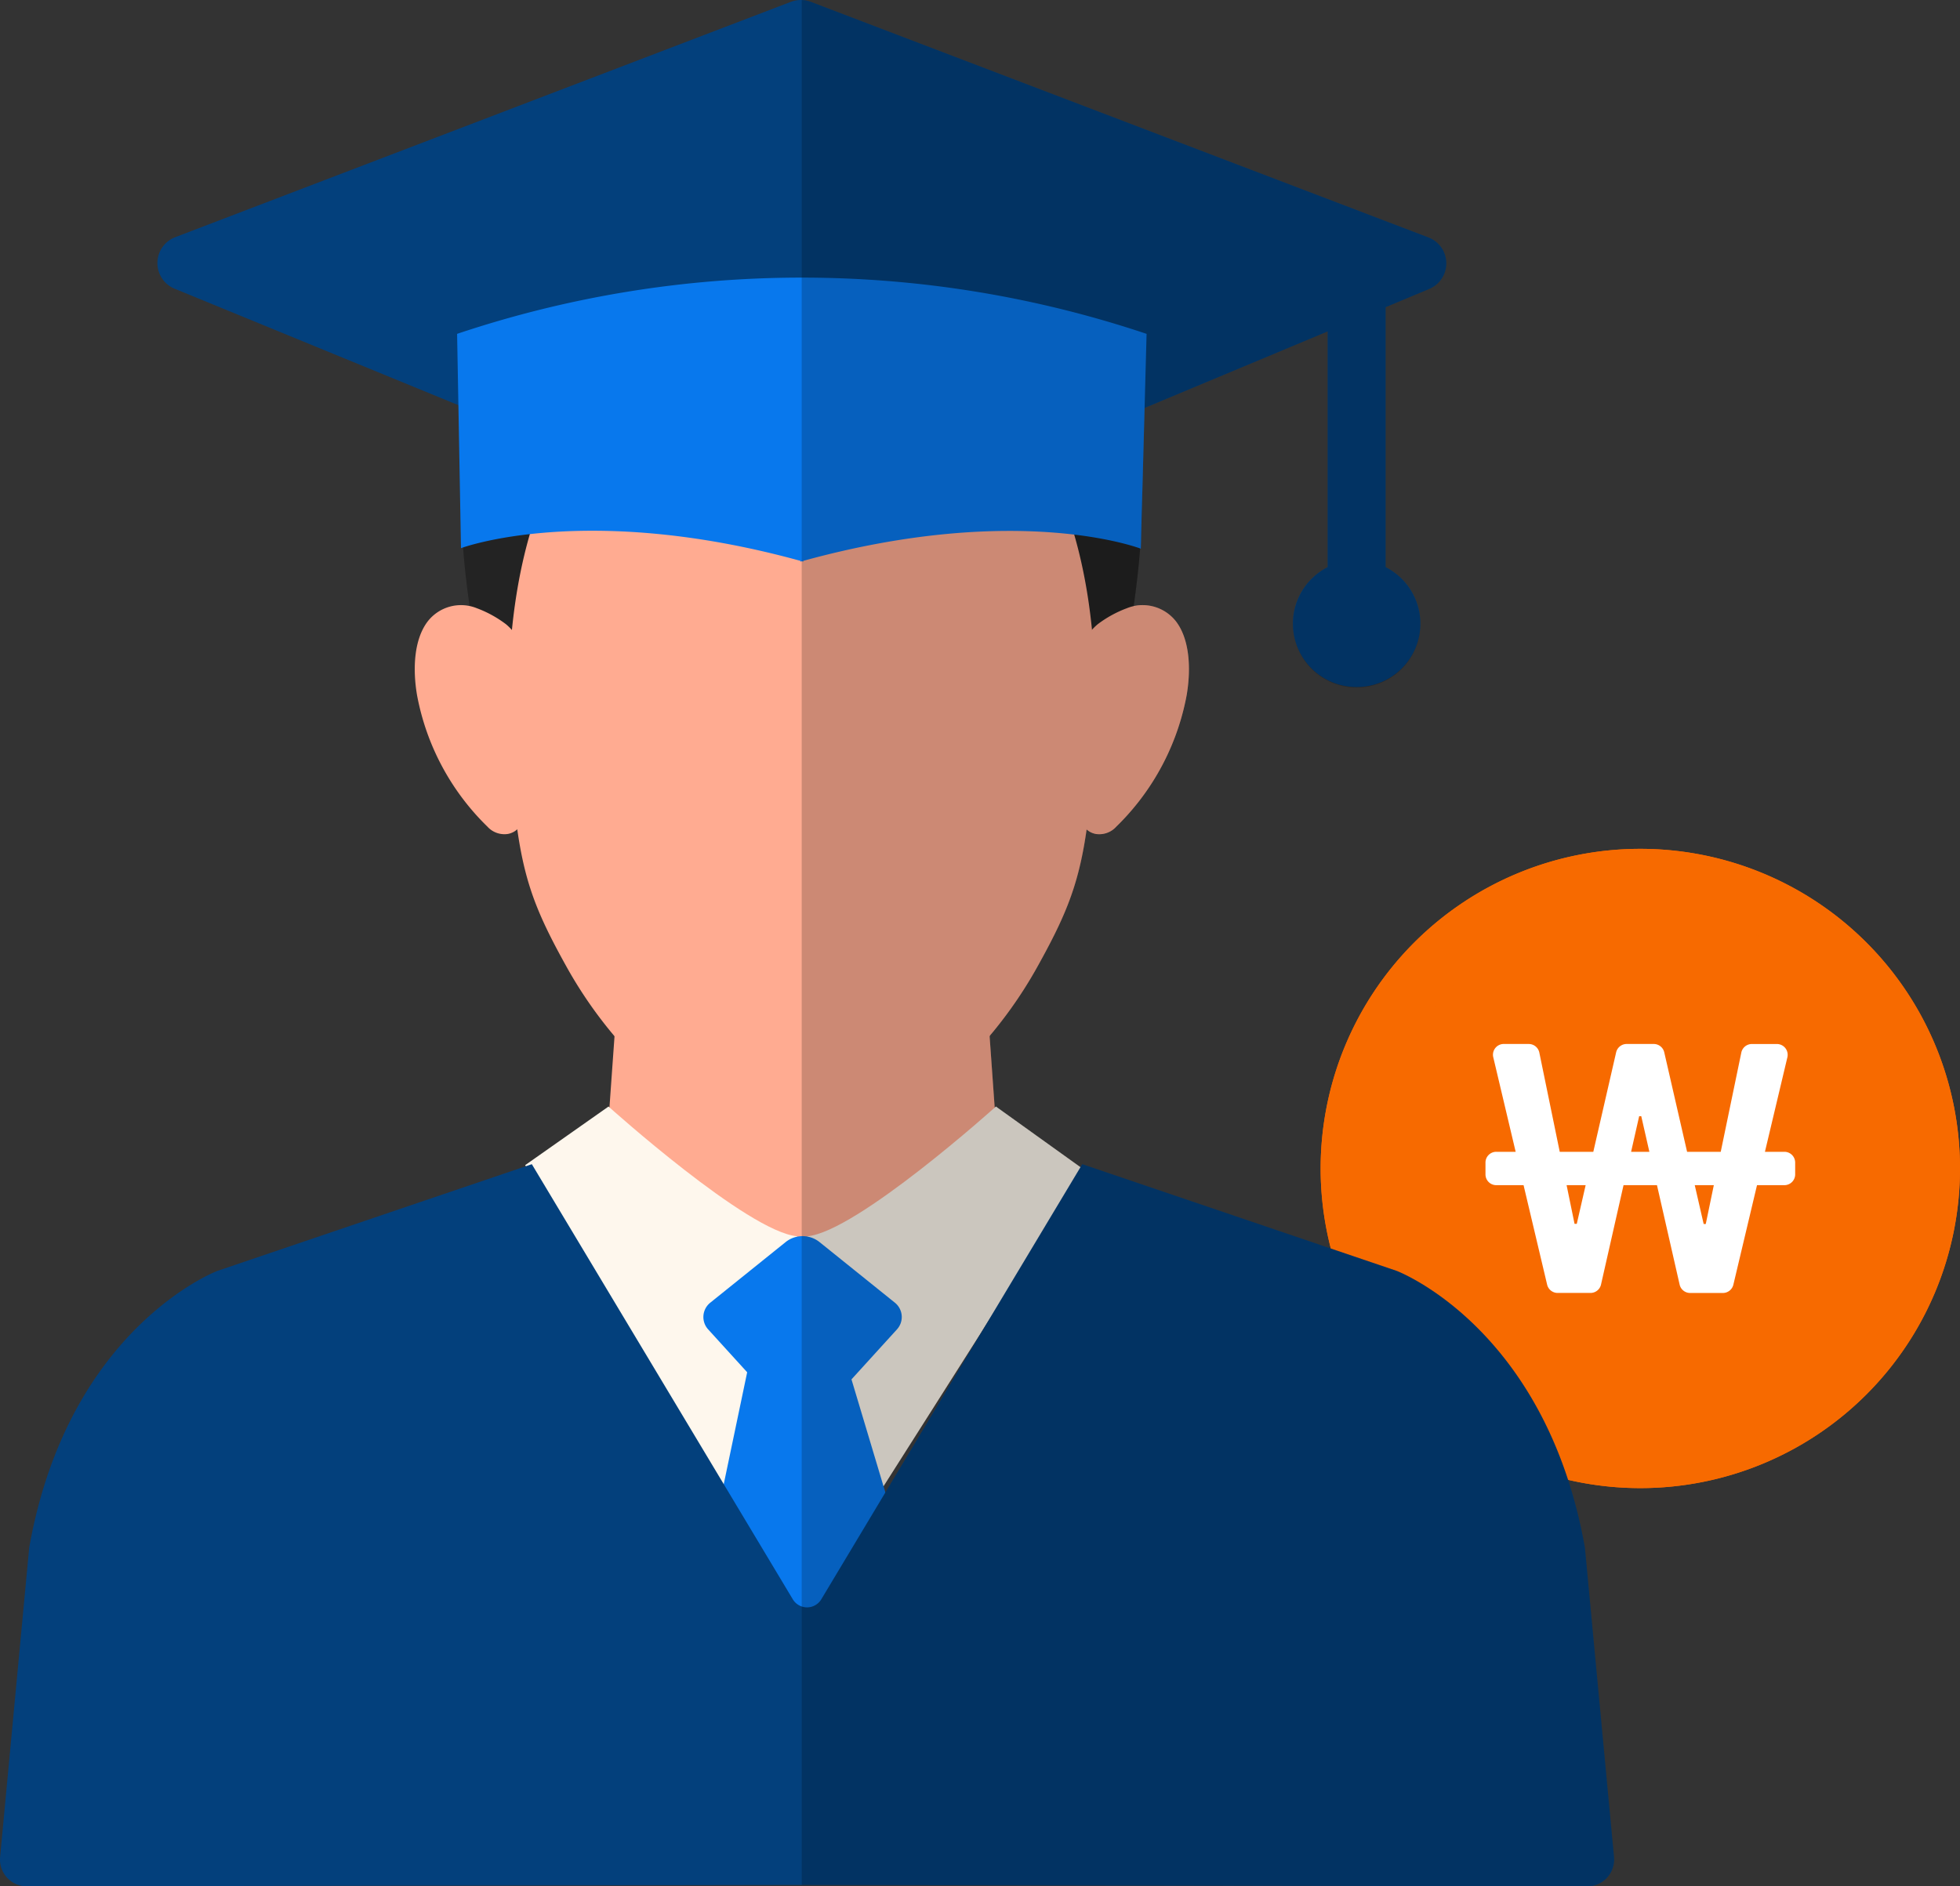 <?xml version="1.0" encoding="UTF-8"?>
<svg xmlns="http://www.w3.org/2000/svg" xmlns:xlink="http://www.w3.org/1999/xlink" width="187" height="180" viewBox="0 0 187 180">
  <rect x="0" y="0" width="187" height="180" fill="#333333" stroke="none"/>
  <defs>
    <clipPath id="clip-path">
      <rect id="사각형_99" data-name="사각형 99" width="61" height="61" transform="translate(0 0)" fill="none"></rect>
    </clipPath>
    <clipPath id="clip-path-3">
      <g id="그룹_76" data-name="그룹 76" transform="translate(1043 4301)">
        <g id="그룹_75" data-name="그룹 75" clip-path="url(#clip-path)">
          <path id="패스_108" data-name="패스 108" d="M61,30.5A30.5,30.5,0,1,1,30.5,0,30.5,30.5,0,0,1,61,30.5" fill="#f76a00"></path>
          <path id="패스_109" data-name="패스 109" d="M55.373,30.5A24.873,24.873,0,1,1,30.5,5.628,24.872,24.872,0,0,1,55.373,30.5" fill="#f76a00"></path>
          <path id="패스_110" data-name="패스 110" d="M16.754,28.909h27.49a1.029,1.029,0,0,1,1.03,1.03v1.124a1.03,1.03,0,0,1-1.03,1.03H16.754a1.028,1.028,0,0,1-1.027-1.03V29.938a1.028,1.028,0,0,1,1.027-1.03m.716-10.287h2.387a1.029,1.029,0,0,1,1.008.822l3.36,16.339h.212l3.755-16.362a1.032,1.032,0,0,1,1-.8h2.592a1.028,1.028,0,0,1,1,.8L36.544,35.8h.2l3.391-16.356a1.029,1.029,0,0,1,1.007-.821h2.389a1.03,1.03,0,0,1,1,1.267l-5.154,21.7a1.031,1.031,0,0,1-1,.791H35.25a1.028,1.028,0,0,1-1-.8L30.59,25.512h-.2l-3.64,16.065a1.028,1.028,0,0,1-1,.8H22.609a1.03,1.03,0,0,1-1-.791l-5.139-21.7a1.028,1.028,0,0,1,1-1.267" fill="#fff"></path>
        </g>
      </g>
    </clipPath>
    <clipPath id="clip-path-4">
      <path d="M917.011,4397.2l2.777-29.523c3.731-21.046,17.965-26.411,17.965-26.411l29.418-9.984-.063-.1,7.953-5.594.084.075.484-6.793a42.239,42.239,0,0,1-4.636-6.734c-2.7-4.863-3.895-7.787-4.638-13a1.825,1.825,0,0,1-.875.44,2.187,2.187,0,0,1-1.97-.689,23.518,23.518,0,0,1-6.719-12.557c-.415-2.42-.325-5.249,1-7.006a3.926,3.926,0,0,1,4.019-1.473c-.269-1.865-.488-3.736-.627-5.607-.131.044-.2.069-.2.069l-.246-13.648-27.071-11.111a2.644,2.644,0,0,1,.06-4.921l58.73-22.455a2.671,2.671,0,0,1,1.906,0l58.92,22.48a2.643,2.643,0,0,1,.078,4.914l-4.16,1.74v24.806a6.08,6.08,0,1,1-5.528,0v-22.494l-17.467,7.3-.257,9.574q-.01.924-.05,1.846l-.054,2.009s-.021-.009-.064-.023c-.139,1.844-.356,3.686-.622,5.524a3.928,3.928,0,0,1,4.06,1.464c1.321,1.758,1.411,4.586,1,7.006a23.517,23.517,0,0,1-6.719,12.557,2.185,2.185,0,0,1-1.97.689,1.822,1.822,0,0,1-.847-.417c-.744,5.2-1.939,8.124-4.636,12.979a42.116,42.116,0,0,1-4.627,6.723q.243,3.417.486,6.832l.116-.1,8.069,5.789.171-.286,29.989,10.178s14.234,5.365,17.965,26.411l2.777,29.523a2.562,2.562,0,0,1-2.559,2.8h-.005L994,4399.868l-74.425.131h-.006A2.562,2.562,0,0,1,917.011,4397.2Zm84.283-35.385.179.6,9.487-15.822Z" fill="none"></path>
    </clipPath>
  </defs>
  <g id="icon" transform="translate(-917 -4220)">
    <g id="Vector_Smart_Object" data-name="Vector Smart Object">
      <g id="Vector_Smart_Object-2" data-name="Vector Smart Object" transform="translate(1043 4301)">
        <g id="그룹_74" data-name="그룹 74">
          <g id="그룹_73" data-name="그룹 73" clip-path="url(#clip-path)">
            <path id="패스_105" data-name="패스 105" d="M61,30.5A30.5,30.5,0,1,1,30.5,0,30.5,30.5,0,0,1,61,30.5" fill="#f76a00"></path>
            <path id="패스_106" data-name="패스 106" d="M55.373,30.5A24.873,24.873,0,1,1,30.5,5.628,24.872,24.872,0,0,1,55.373,30.5" fill="#f76a00"></path>
            <path id="패스_107" data-name="패스 107" d="M16.754,28.909h27.49a1.029,1.029,0,0,1,1.03,1.03v1.124a1.03,1.03,0,0,1-1.03,1.03H16.754a1.028,1.028,0,0,1-1.027-1.03V29.938a1.028,1.028,0,0,1,1.027-1.03m.716-10.287h2.387a1.029,1.029,0,0,1,1.008.822l3.36,16.339h.212l3.755-16.362a1.032,1.032,0,0,1,1-.8h2.592a1.028,1.028,0,0,1,1,.8L36.544,35.8h.2l3.391-16.356a1.029,1.029,0,0,1,1.007-.821h2.389a1.03,1.03,0,0,1,1,1.267l-5.154,21.7a1.031,1.031,0,0,1-1,.791H35.25a1.028,1.028,0,0,1-1-.8L30.59,25.512h-.2l-3.64,16.065a1.028,1.028,0,0,1-1,.8H22.609a1.03,1.03,0,0,1-1-.791l-5.139-21.7a1.028,1.028,0,0,1,1-1.267" fill="#fff"></path>
          </g>
        </g>
      </g>
      <g id="Clip" clip-path="url(#clip-path-3)">
        <rect id="Rectangle_10_copy_21" data-name="Rectangle 10 copy 21" width="83.02" height="207" transform="translate(1073.99 4199)" opacity="0.2" style="mix-blend-mode: overlay;isolation: isolate"></rect>
      </g>
    </g>
    <g id="Vector_Smart_Object-3" data-name="Vector Smart Object">
      <g id="Vector_Smart_Object-4" data-name="Vector Smart Object" transform="translate(710.005 4032.958)">
        <rect id="사각형_100" data-name="사각형 100" width="26.681" height="36.106" rx="11.918" transform="translate(268.782 242.042)" fill="#ffab91"></rect>
        <path id="패스_111" data-name="패스 111" d="M251.011,235.014c.173-10.011-.379-18.2,6.961-26.169,7.3-7.92,19.317-10.661,29.692-8.846,2.649.463,15.923,3.16,11.977,7.918a3.513,3.513,0,0,1-.529.508,2.4,2.4,0,0,0-.383,3.437c1.58,1.62,1.015,4.374-.255,6.246a14.2,14.2,0,0,1-8.018,5.387,31.119,31.119,0,0,1-9.8.813c-2.748-.123-5.772-.313-7.955,1.351-2.454,1.871-2.871,5.307-4.112,8.125a14,14,0,0,1-14.5,7.927C254.282,240.714,252.347,235.084,251.011,235.014Z" fill="#232323"></path>
        <path id="패스_112" data-name="패스 112" d="M315.943,235.014c-.172-10.011.379-18.2-6.96-26.169-7.3-7.92-19.316-10.661-29.692-8.846-2.65.463-15.922,3.16-11.977,7.918a3.513,3.513,0,0,0,.529.508,2.4,2.4,0,0,1,.383,3.437c-1.58,1.62-1.015,4.374.255,6.246A14.208,14.208,0,0,0,276.5,223.5a31.12,31.12,0,0,0,9.8.813c2.748-.123,5.771-.313,7.954,1.351,2.454,1.871,2.87,5.307,4.112,8.125a14,14,0,0,0,14.5,7.927C312.674,240.714,314.608,235.084,315.943,235.014Z" fill="#232323"></path>
        <path id="패스_113" data-name="패스 113" d="M255.7,237.079s17.945-7.523,26.484-20.618c.28,0-21.7-1.254-21.7-1.254Q258.09,226.142,255.7,237.079Z" fill="#232323"></path>
        <path id="패스_114" data-name="패스 114" d="M276.486,215.624q-.978,7.059-1.959,14.117s19.875-2.6,25.381-12.074C300.187,217.389,276.487,215.624,276.486,215.624Z" fill="#232323"></path>
        <g id="그룹_80" data-name="그룹 80">
          <path id="패스_115" data-name="패스 115" d="M302.563,302.1l-.087.061a33.8,33.8,0,0,1-38-.073h0q.829-11.669,1.661-23.338l17.375-5.919v-.015l17.389,5.924Q301.732,290.414,302.563,302.1Z" fill="#ffab91"></path>
          <path id="패스_116" data-name="패스 116" d="M315.782,231.087c-.611-7.24-3.748-14.582-9.34-19.467-6.221-5.433-14.889-6.241-22.846-6.353a45.067,45.067,0,0,0-19.043,3.5c-8.727,3.917-12.617,13.3-13.38,22.324-.662,7.84.834,15.683,2.324,23.41,0,0,29.946,1.963,29.945,1.968l.035,0s.037,0,.036,0l29.945-1.963C314.948,246.771,316.445,238.927,315.782,231.087Z" fill="#232323"></path>
          <path id="패스_117" data-name="패스 117" d="M309.154,236.971c-3.009-9.434-9.31-16.38-16.259-17.921a12.953,12.953,0,0,0-2.6-.308c-2.311-.037-11.262-.037-13.572,0a12.97,12.97,0,0,0-2.6.308c-6.948,1.541-13.249,8.487-16.259,17.921-2.545,7.981-2.759,17.219-1.9,25.958.727,7.423,1.807,10.464,5.02,16.25a41.584,41.584,0,0,0,13.385,14.537c2.285,1.518,15.994,1.518,18.279,0a41.6,41.6,0,0,0,13.385-14.537c3.212-5.786,4.293-8.827,5.02-16.25C311.914,254.189,311.7,244.951,309.154,236.971Z" fill="#ffab91"></path>
          <g id="그룹_77" data-name="그룹 77">
            <path id="패스_118" data-name="패스 118" d="M257.114,250.388a5.131,5.131,0,0,0-1.85-3.784,10.879,10.879,0,0,0-2.775-1.523,4.021,4.021,0,0,0-4.706,1.282c-1.32,1.758-1.411,4.586-1,7.008a23.516,23.516,0,0,0,6.72,12.556,2.185,2.185,0,0,0,1.969.69c1.746-.358,1.992-2.786,2-4.771Q257.511,256.109,257.114,250.388Z" fill="#ffab91"></path>
          </g>
          <g id="그룹_78" data-name="그룹 78">
            <path id="패스_119" data-name="패스 119" d="M309.881,250.388a5.131,5.131,0,0,1,1.85-3.784,10.9,10.9,0,0,1,2.776-1.523,4.021,4.021,0,0,1,4.706,1.282c1.32,1.758,1.411,4.586,1,7.008a23.509,23.509,0,0,1-6.72,12.556,2.183,2.183,0,0,1-1.969.69c-1.745-.358-1.992-2.786-2-4.771Q309.484,256.109,309.881,250.388Z" fill="#ffab91"></path>
          </g>
          <path id="패스_120" data-name="패스 120" d="M283.069,238.978l-59.41-24.384a2.644,2.644,0,0,1,.06-4.92l58.73-22.456a2.673,2.673,0,0,1,1.906,0l58.92,22.481a2.644,2.644,0,0,1,.078,4.914l-58.239,24.359A2.672,2.672,0,0,1,283.069,238.978Z" fill="#03407c"></path>
          <path id="패스_121" data-name="패스 121" d="M315.837,239.4l.551-20.5a103.447,103.447,0,0,0-65.782,0l.371,20.45s11.812-4.449,32.382,1.21v.074l.139-.037.138.037v-.074C304.206,234.9,315.837,239.4,315.837,239.4Z" fill="#0878ed"></path>
          <rect id="사각형_101" data-name="사각형 101" width="5.528" height="26.41" transform="translate(333.665 216.014)" fill="#03407c"></rect>
          <ellipse id="타원_25" data-name="타원 25" cx="6.081" cy="6.052" rx="6.081" ry="6.052" transform="translate(330.348 240.498)" fill="#03407c"></ellipse>
          <g id="그룹_79" data-name="그룹 79">
            <path id="패스_122" data-name="패스 122" d="M257.1,298.225l7.953-5.594s13.287,11.967,17.993,12.38l.553,36.176Z" fill="#fef7ed"></path>
            <path id="패스_123" data-name="패스 123" d="M310.448,298.683l-8.436-6.052s-13.287,11.967-17.993,12.38l-.553,36.176Z" fill="#fef7ed"></path>
          </g>
          <path id="패스_124" data-name="패스 124" d="M292.375,311.349l-7.186-5.78a2.589,2.589,0,0,0-3.243,0l-7.186,5.78a1.753,1.753,0,0,0-.2,2.549l3.721,4.09-2.8,13.375s5.113,10.179,6.634,12.792,4.975-1.651,4.975-1.651l4.7-11.967-3.557-11.87,4.34-4.771A1.753,1.753,0,0,0,292.375,311.349Z" fill="#0878ed"></path>
          <path id="패스_125" data-name="패스 125" d="M360.983,364.245l-2.777-29.523c-3.731-21.046-17.966-26.41-17.966-26.41l-29.989-10.179-24.9,41.522a1.585,1.585,0,0,1-2.715,0l-24.9-41.522-29.989,10.179s-14.234,5.365-17.965,26.41l-2.777,29.523a2.562,2.562,0,0,0,2.563,2.8l74.425-.132,74.425.132A2.562,2.562,0,0,0,360.983,364.245Z" fill="#03407c"></path>
        </g>
      </g>
      <g id="Clip-2" data-name="Clip" clip-path="url(#clip-path-4)">
        <rect id="Rectangle_10_copy_14" data-name="Rectangle 10 copy 14" width="83.02" height="207" transform="translate(993.49 4212)" opacity="0.2" style="mix-blend-mode: overlay;isolation: isolate"></rect>
      </g>
    </g>
  </g>
</svg>
